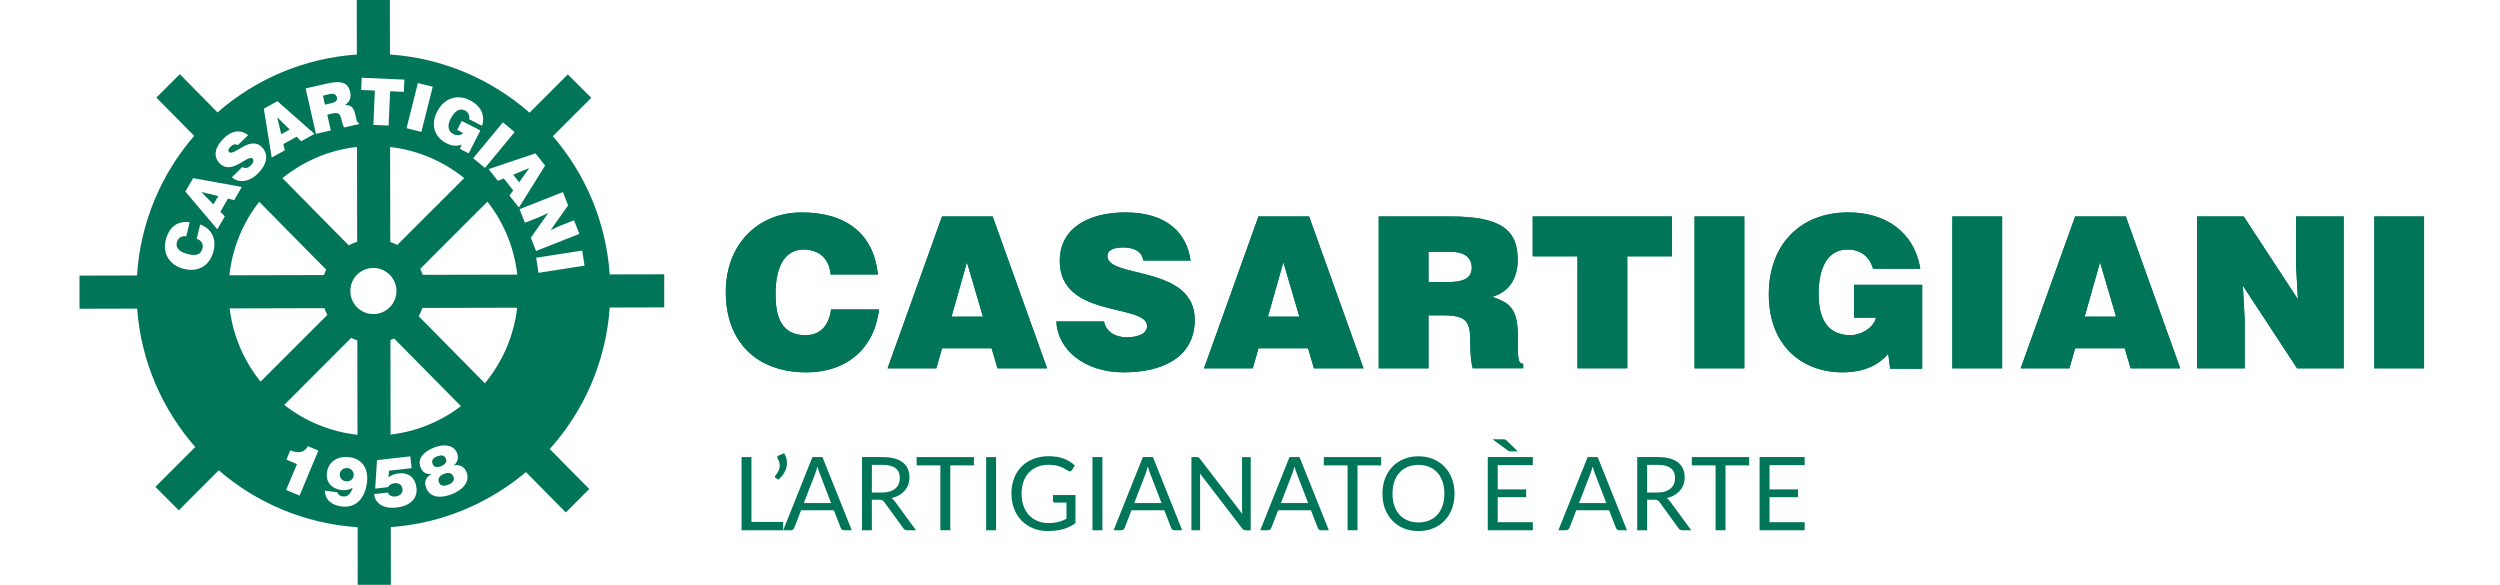 <?xml version="1.0" encoding="utf-8"?>
<!-- Generator: Adobe Illustrator 17.0.0, SVG Export Plug-In . SVG Version: 6.00 Build 0)  -->
<!DOCTYPE svg PUBLIC "-//W3C//DTD SVG 1.1//EN" "http://www.w3.org/Graphics/SVG/1.1/DTD/svg11.dtd">
<svg version="1.1" id="Livello_1" xmlns="http://www.w3.org/2000/svg" xmlns:xlink="http://www.w3.org/1999/xlink" x="0px" y="0px"
	 width="110.069px" height="25.745px" viewBox="0 0 110.069 25.745" enable-background="new 0 0 110.069 25.745"
	 xml:space="preserve">
<g>
	<rect x="0" y="5.687" fill="rgba(0,0,0,0)" width="110.069" height="14.363"/>
	<g>
		<g>
			<g>
				<g>
					<g>
						<path fill="#007557" d="M36.571,12.083c-0.065-0.696-0.503-1.096-1.19-1.096c-0.771,0-1.235,0.659-1.235,1.951
							c0,0.937,0.203,1.82,1.32,1.82c0.706,0,1.04-0.492,1.123-1.133h2.109c-0.195,1.727-1.43,2.768-3.195,2.768
							c-2.21,0-3.548-1.357-3.548-3.53c0-2.164,1.468-3.51,3.334-3.51c2.043,0,3.186,1.012,3.363,2.73H36.571z"/>
					</g>
					<g>
						<path fill="#007557" d="M39.079,16.216l2.396-6.686h2.229l2.397,6.686h-2.183l-0.26-0.882h-2.183l-0.25,0.882H39.079z
							 M42.572,11.545l-0.679,2.396h1.384L42.572,11.545z"/>
					</g>
					<g>
						<path fill="#007557" d="M50.335,11.47c-0.037-0.232-0.159-0.372-0.316-0.455c-0.158-0.083-0.353-0.12-0.566-0.12
							c-0.483,0-0.697,0.139-0.697,0.38c0,1.003,3.846,0.38,3.846,2.813c0,1.552-1.291,2.305-3.129,2.305
							c-1.766,0-2.918-1.032-2.964-2.239h2.1c0.045,0.242,0.176,0.418,0.361,0.53c0.176,0.112,0.409,0.167,0.622,0.167
							c0.548,0,0.911-0.176,0.911-0.492c0-1.013-3.845-0.315-3.845-2.87c0-1.421,1.225-2.136,2.898-2.136
							c1.857,0,2.702,0.947,2.86,2.117H50.335z"/>
					</g>
					<g>
						<path fill="#007557" d="M53.011,16.216l2.396-6.686h2.229l2.396,6.686H57.85l-0.26-0.882h-2.182l-0.251,0.882H53.011z
							 M56.503,11.545l-0.679,2.396h1.384L56.503,11.545z"/>
					</g>
					<g>
						<path fill="#007557" d="M62.893,13.885v2.331h-2.192V9.53h3.158c2.23,0,2.963,0.602,2.963,1.903
							c0,0.771-0.344,1.421-1.124,1.634c0.706,0.261,1.133,0.428,1.133,1.774c0,0.874-0.027,1.171,0.232,1.171v0.203h-2.22
							c-0.056-0.149-0.112-0.575-0.112-1.17c0-0.874-0.148-1.161-1.171-1.161H62.893z M62.893,12.418h0.863
							c0.678,0,1.041-0.168,1.041-0.632c0-0.473-0.372-0.697-0.883-0.697h-1.021V12.418z"/>
					</g>
					<g>
						<path fill="#007557" d="M67.482,9.53h6.131v1.755h-1.968v4.931h-2.193v-4.931h-1.97V9.53z"/>
					</g>
					<g>
						<path fill="#007557" d="M74.607,16.216V9.53h2.192v6.686H74.607z"/>
					</g>
					<g>
						<path fill="#007557" d="M84.629,16.235h-1.412l-0.083-0.66c-0.362,0.427-0.965,0.818-2.016,0.818
							c-1.709,0-3.242-1.106-3.242-3.438c0-2.136,1.337-3.603,3.502-3.603c1.607,0,2.898,0.836,3.168,2.48h-2.08
							c-0.158-0.548-0.557-0.846-1.125-0.846c-0.864,0-1.272,0.78-1.272,1.961c0,0.947,0.298,1.811,1.403,1.811
							c0.446,0,1.012-0.306,1.124-0.771h-0.967v-1.449h3V16.235z"/>
					</g>
					<g>
						<path fill="#007557" d="M85.957,16.216V9.53h2.192v6.686H85.957z"/>
					</g>
					<g>
						<path fill="#007557" d="M88.967,16.216l2.397-6.686h2.229l2.397,6.686h-2.183l-0.261-0.882h-2.182l-0.252,0.882H88.967z
							 M92.46,11.545l-0.678,2.396h1.384L92.46,11.545z"/>
					</g>
					<g>
						<path fill="#007557" d="M101.172,13.179l-0.084-1.523V9.53h2.099v6.686h-2.053l-2.387-3.64l0.083,1.523v2.118h-2.098V9.53
							h2.052L101.172,13.179z"/>
					</g>
					<g>
						<path fill="#007557" d="M104.534,16.216V9.53h2.191v6.686H104.534z"/>
					</g>
				</g>
				<g>
					<g>
						<path fill="#007557" d="M36.571,12.083c-0.065-0.696-0.503-1.096-1.19-1.096c-0.771,0-1.235,0.659-1.235,1.951
							c0,0.937,0.203,1.82,1.32,1.82c0.706,0,1.04-0.492,1.123-1.133h2.109c-0.195,1.727-1.43,2.768-3.195,2.768
							c-2.21,0-3.548-1.357-3.548-3.53c0-2.164,1.468-3.51,3.334-3.51c2.043,0,3.186,1.012,3.363,2.73H36.571z"/>
					</g>
					<g>
						<path fill="#007557" d="M39.079,16.216l2.396-6.686h2.229l2.397,6.686h-2.183l-0.26-0.882h-2.183l-0.25,0.882H39.079z
							 M42.572,11.545l-0.679,2.396h1.384L42.572,11.545z"/>
					</g>
					<g>
						<path fill="#007557" d="M50.335,11.47c-0.037-0.232-0.159-0.372-0.316-0.455c-0.158-0.083-0.353-0.12-0.566-0.12
							c-0.483,0-0.697,0.139-0.697,0.38c0,1.003,3.846,0.38,3.846,2.813c0,1.552-1.291,2.305-3.129,2.305
							c-1.766,0-2.918-1.032-2.964-2.239h2.1c0.045,0.242,0.176,0.418,0.361,0.53c0.176,0.112,0.409,0.167,0.622,0.167
							c0.548,0,0.911-0.176,0.911-0.492c0-1.013-3.845-0.315-3.845-2.87c0-1.421,1.225-2.136,2.898-2.136
							c1.857,0,2.702,0.947,2.86,2.117H50.335z"/>
					</g>
					<g>
						<path fill="#007557" d="M53.011,16.216l2.396-6.686h2.229l2.396,6.686H57.85l-0.26-0.882h-2.182l-0.251,0.882H53.011z
							 M56.503,11.545l-0.679,2.396h1.384L56.503,11.545z"/>
					</g>
					<g>
						<path fill="#007557" d="M62.893,13.885v2.331h-2.192V9.53h3.158c2.23,0,2.963,0.602,2.963,1.903
							c0,0.771-0.344,1.421-1.124,1.634c0.706,0.261,1.133,0.428,1.133,1.774c0,0.874-0.027,1.171,0.232,1.171v0.203h-2.22
							c-0.056-0.149-0.112-0.575-0.112-1.17c0-0.874-0.148-1.161-1.171-1.161H62.893z M62.893,12.418h0.863
							c0.678,0,1.041-0.168,1.041-0.632c0-0.473-0.372-0.697-0.883-0.697h-1.021V12.418z"/>
					</g>
					<g>
						<path fill="#007557" d="M67.482,9.53h6.131v1.755h-1.968v4.931h-2.193v-4.931h-1.97V9.53z"/>
					</g>
					<g>
						<path fill="#007557" d="M74.607,16.216V9.53h2.192v6.686H74.607z"/>
					</g>
					<g>
						<path fill="#007557" d="M84.629,16.235h-1.412l-0.083-0.66c-0.362,0.427-0.965,0.818-2.016,0.818
							c-1.709,0-3.242-1.106-3.242-3.438c0-2.136,1.337-3.603,3.502-3.603c1.607,0,2.898,0.836,3.168,2.48h-2.08
							c-0.158-0.548-0.557-0.846-1.125-0.846c-0.864,0-1.272,0.78-1.272,1.961c0,0.947,0.298,1.811,1.403,1.811
							c0.446,0,1.012-0.306,1.124-0.771h-0.967v-1.449h3V16.235z"/>
					</g>
					<g>
						<path fill="#007557" d="M85.957,16.216V9.53h2.192v6.686H85.957z"/>
					</g>
					<g>
						<path fill="#007557" d="M88.967,16.216l2.397-6.686h2.229l2.397,6.686h-2.183l-0.261-0.882h-2.182l-0.252,0.882H88.967z
							 M92.46,11.545l-0.678,2.396h1.384L92.46,11.545z"/>
					</g>
					<g>
						<path fill="#007557" d="M101.172,13.179l-0.084-1.523V9.53h2.099v6.686h-2.053l-2.387-3.64l0.083,1.523v2.118h-2.098V9.53
							h2.052L101.172,13.179z"/>
					</g>
					<g>
						<path fill="#007557" d="M104.534,16.216V9.53h2.191v6.686H104.534z"/>
					</g>
				</g>
			</g>
			<g>
				<g>
					<path fill="#007557" d="M14.566,4.549c0.203-0.046,0.3-0.121,0.268-0.26c-0.032-0.142-0.158-0.184-0.31-0.148L14.218,4.21
						l0.089,0.397L14.566,4.549z"/>
				</g>
				<g>
					<polygon fill="#007557" points="9.397,9 9.609,8.632 8.864,8.452 					"/>
				</g>
				<g>
					<polygon fill="#007557" points="12.753,5.702 12.207,5.165 12.381,5.908 					"/>
				</g>
				<g>
					<path fill="#007557" d="M15.311,20.61c-0.162-0.022-0.329,0.082-0.353,0.25c-0.023,0.165,0.107,0.308,0.265,0.33
						c0.165,0.023,0.322-0.07,0.346-0.241C15.592,20.78,15.48,20.634,15.311,20.61z"/>
				</g>
				<g>
					<path fill="#007557" d="M26.844,12.081c-0.16-2.318-1.074-4.427-2.503-6.083l1.691-1.691l-1.031-1.031l-1.686,1.686
						c-1.665-1.461-3.798-2.4-6.145-2.562L17.165,0h-1.458l0.004,2.4c-2.341,0.162-4.47,1.095-6.134,2.55L7.917,3.266L6.886,4.297
						l1.663,1.685c-1.445,1.67-2.368,3.803-2.517,6.146L3.5,12.134v1.459l2.538-0.006c0.173,2.327,1.109,4.441,2.559,6.093
						l-1.756,1.756l1.031,1.031l1.76-1.759c1.663,1.433,3.783,2.35,6.113,2.504l0.005,2.534h1.458l-0.004-2.539
						c2.26-0.164,4.32-1.048,5.952-2.423l1.756,1.778l1.031-1.031l-1.739-1.762c1.504-1.676,2.474-3.842,2.64-6.229l2.4-0.006
						v-1.458L26.844,12.081z M22.659,5.814l-1.307,1.58l-0.518-0.428l1.307-1.58L22.659,5.814z M19.245,4.918
						c0.297-0.584,0.866-0.799,1.458-0.498c0.439,0.224,0.676,0.632,0.521,1.119l-0.569-0.29c0.033-0.171-0.034-0.308-0.189-0.387
						c-0.236-0.12-0.456,0.036-0.621,0.358c-0.131,0.259-0.171,0.537,0.132,0.69c0.122,0.062,0.319,0.057,0.415-0.054l-0.264-0.135
						l0.202-0.396l0.821,0.417l-0.515,1.01l-0.386-0.196l0.07-0.192c-0.159,0.067-0.378,0.089-0.665-0.057
						C19.185,6.07,18.92,5.555,19.245,4.918z M20.438,7.84l-2.947,2.946c-0.099-0.051-0.201-0.096-0.308-0.133l-0.007-4.181
						C18.403,6.613,19.524,7.103,20.438,7.84z M18.399,3.655l0.653,0.164l-0.501,1.989l-0.652-0.164L18.399,3.655z M15.927,3.422
						l1.878,0.084L17.78,4.045l-0.603-0.028l-0.068,1.512l-0.672-0.03l0.068-1.511L15.902,3.96L15.927,3.422z M14.401,3.678
						c0.667-0.151,0.927-0.02,1.015,0.369c0.052,0.231-0.006,0.449-0.225,0.565c0.229,0.031,0.368,0.051,0.458,0.454
						c0.059,0.262,0.071,0.352,0.149,0.334l0.014,0.062l-0.663,0.15c-0.027-0.041-0.073-0.165-0.113-0.342
						c-0.059-0.261-0.123-0.337-0.428-0.268l-0.2,0.046l0.158,0.697l-0.656,0.148l-0.453-2.001L14.401,3.678z M15.725,10.642
						c-0.129,0.043-0.254,0.096-0.371,0.16l-2.92-2.959c0.919-0.742,2.048-1.235,3.284-1.374L15.725,10.642z M12.213,4.455
						l1.635,1.439l-0.585,0.324L13.062,6.02l-0.586,0.325l0.064,0.273l-0.576,0.319l-0.349-2.15L12.213,4.455z M9.844,6.098
						c0.406-0.399,0.794-0.373,1.081-0.151L10.47,6.393c-0.058-0.042-0.115-0.047-0.167-0.031c-0.053,0.015-0.104,0.05-0.15,0.095
						c-0.106,0.104-0.122,0.18-0.071,0.233c0.216,0.219,0.923-0.744,1.446-0.211c0.333,0.34,0.212,0.782-0.19,1.177
						c-0.386,0.379-0.859,0.401-1.129,0.147l0.459-0.451c0.062,0.042,0.128,0.053,0.193,0.038c0.062-0.014,0.125-0.051,0.172-0.098
						c0.12-0.117,0.161-0.234,0.094-0.303c-0.219-0.222-0.909,0.757-1.458,0.198C9.364,6.877,9.478,6.457,9.844,6.098z
						 M9.405,11.038c-0.162,0.659-0.663,0.958-1.311,0.8c-0.644-0.158-0.938-0.694-0.803-1.25C7.441,9.98,7.826,9.713,8.351,9.786
						L8.2,10.405c-0.213-0.031-0.364,0.069-0.414,0.274c-0.057,0.23,0.107,0.416,0.491,0.51c0.279,0.068,0.558,0.072,0.639-0.26
						c0.051-0.211-0.071-0.347-0.255-0.418l0.154-0.628C9.314,10.069,9.534,10.512,9.405,11.038z M9.898,9.526l-0.33,0.57
						L8.161,8.434l0.342-0.592l2.144,0.389l-0.335,0.579l-0.274-0.066L9.702,9.324L9.898,9.526z M11.413,8.884l2.946,2.985
						c-0.036,0.078-0.068,0.159-0.094,0.241L10.1,12.12C10.229,10.906,10.7,9.796,11.413,8.884z M10.111,13.578l4.172-0.01
						c0.036,0.103,0.079,0.202,0.128,0.297l-2.938,2.937C10.744,15.898,10.258,14.791,10.111,13.578z M15.463,14.876
						c0.087,0.041,0.177,0.078,0.269,0.109l0.007,4.157c-1.21-0.133-2.316-0.603-3.226-1.315L15.463,14.876z M13.189,21.82
						l-0.592-0.247l0.477-1.142l-0.464-0.194l0.171-0.41c0.285,0.126,0.615,0.137,0.769-0.184l0.467,0.195L13.189,21.82z
						 M16.154,21.267c-0.095,0.676-0.481,1.12-1.132,1.029c-0.394-0.055-0.71-0.268-0.718-0.696l0.559,0.078
						c0.006,0.048,0.037,0.095,0.079,0.127c0.046,0.031,0.1,0.045,0.143,0.051c0.275,0.039,0.384-0.205,0.442-0.375l-0.005-0.007
						c-0.15,0.098-0.32,0.126-0.5,0.102c-0.416-0.059-0.688-0.341-0.626-0.777c0.072-0.517,0.524-0.736,1.006-0.669
						C16.024,20.218,16.229,20.733,16.154,21.267z M15.424,12.812c0-0.561,0.454-1.015,1.015-1.015c0.561,0,1.016,0.454,1.016,1.015
						S17,13.828,16.439,13.828C15.878,13.828,15.424,13.372,15.424,12.812z M20.294,17.882c-0.882,0.67-1.942,1.115-3.097,1.252
						l-0.007-4.165c0.055-0.02,0.109-0.042,0.163-0.065L20.294,17.882z M17.466,22.345c-0.787,0.089-0.987-0.378-0.993-0.592
						l0.604-0.069c0.019,0.054,0.055,0.103,0.102,0.131c0.066,0.042,0.155,0.053,0.25,0.043c0.177-0.02,0.312-0.153,0.293-0.322
						c-0.021-0.187-0.157-0.283-0.34-0.262c-0.144,0.016-0.241,0.067-0.294,0.173l-0.57,0.065l0.08-1.255l1.466-0.166l0.059,0.521
						l-0.994,0.112l-0.029,0.289l0.007,0.006c0.12-0.112,0.292-0.159,0.452-0.178c0.38-0.043,0.721,0.142,0.778,0.645
						C18.387,21.918,18.083,22.276,17.466,22.345z M19.893,21.759c-0.431,0.167-0.946,0.197-1.134-0.289
						c-0.132-0.343,0.096-0.514,0.23-0.596l-0.002-0.005c-0.236,0.024-0.39-0.085-0.474-0.301c-0.171-0.439,0.257-0.731,0.587-0.859
						c0.55-0.213,0.912-0.055,1.024,0.236c0.08,0.207,0.022,0.425-0.151,0.542l0.002,0.006c0.23-0.063,0.469,0.04,0.564,0.288
						C20.724,21.256,20.299,21.601,19.893,21.759z M21.347,16.874l-2.913-2.951c0.064-0.116,0.119-0.238,0.164-0.365l4.172-0.01
						C22.624,14.804,22.114,15.95,21.347,16.874z M18.609,12.1c-0.03-0.091-0.065-0.179-0.106-0.265l2.958-2.957
						c0.709,0.906,1.179,2.008,1.313,3.213L18.609,12.1z M22.431,8.611l0.164-0.23L22.18,7.855l-0.26,0.107l-0.408-0.516
						l2.066-0.694l0.423,0.537l-1.155,1.848L22.431,8.611z M23.37,10.466l0.77-1.091l-0.425,0.195l-0.604,0.238L22.874,9.21
						l1.908-0.753l0.231,0.585l-0.773,1.092l0.426-0.195l0.607-0.24l0.236,0.598l-1.908,0.753L23.37,10.466z M23.709,12.012
						l-0.103-0.665l2.027-0.315l0.103,0.664L23.709,12.012z"/>
				</g>
				<g>
					<path fill="#007557" d="M19.553,20.861c-0.167,0.065-0.303,0.184-0.225,0.385c0.067,0.173,0.261,0.154,0.405,0.098
						c0.142-0.055,0.304-0.174,0.237-0.346C19.895,20.805,19.725,20.794,19.553,20.861z"/>
				</g>
				<g>
					<path fill="#007557" d="M19.635,20.201c-0.074-0.19-0.236-0.167-0.386-0.109c-0.15,0.059-0.272,0.154-0.201,0.336
						c0.061,0.158,0.228,0.153,0.366,0.1C19.555,20.473,19.699,20.368,19.635,20.201z"/>
				</g>
				<g>
					<polygon fill="#007557" points="22.857,8.025 23.3,7.399 22.595,7.692 					"/>
				</g>
			</g>
		</g>
		<g>
			<g>
				<path fill="#007557" d="M33.084,22.979h1.394v0.367h-1.829v-3.222h0.436V22.979z"/>
				<path fill="#007557" d="M34.525,19.955c0.043,0.072,0.075,0.145,0.094,0.217c0.02,0.071,0.029,0.143,0.029,0.215
					c0,0.137-0.033,0.267-0.1,0.391c-0.066,0.123-0.159,0.236-0.277,0.34l-0.124-0.076c-0.012-0.008-0.02-0.016-0.023-0.024
					s-0.006-0.019-0.006-0.027c0-0.021,0.008-0.038,0.022-0.054c0.024-0.028,0.048-0.06,0.07-0.094
					c0.022-0.033,0.042-0.068,0.061-0.105c0.018-0.037,0.032-0.075,0.042-0.115c0.011-0.041,0.017-0.084,0.017-0.129
					c0-0.047-0.008-0.097-0.021-0.148c-0.015-0.051-0.039-0.104-0.073-0.161c-0.011-0.017-0.016-0.033-0.016-0.05
					c0-0.035,0.02-0.062,0.061-0.078L34.525,19.955z"/>
				<path fill="#007557" d="M37.501,23.346h-0.337c-0.039,0-0.07-0.01-0.095-0.029c-0.023-0.02-0.042-0.045-0.054-0.074
					l-0.301-0.778h-1.445l-0.302,0.778c-0.011,0.026-0.028,0.051-0.054,0.072c-0.025,0.021-0.057,0.031-0.095,0.031h-0.337
					l1.288-3.222h0.442L37.501,23.346z M35.39,22.15h1.202l-0.505-1.311c-0.033-0.081-0.065-0.183-0.097-0.304
					c-0.017,0.062-0.033,0.118-0.049,0.17s-0.031,0.098-0.046,0.137L35.39,22.15z"/>
				<path fill="#007557" d="M38.386,22.001v1.345h-0.434v-3.222h0.91c0.203,0,0.38,0.021,0.528,0.062s0.271,0.102,0.367,0.18
					c0.097,0.077,0.168,0.172,0.215,0.281c0.046,0.11,0.069,0.233,0.069,0.37c0,0.114-0.018,0.22-0.054,0.319
					c-0.036,0.099-0.088,0.188-0.156,0.266c-0.068,0.079-0.151,0.146-0.249,0.201c-0.099,0.057-0.21,0.098-0.334,0.127
					c0.054,0.031,0.102,0.076,0.144,0.137l0.939,1.279h-0.387c-0.079,0-0.138-0.031-0.175-0.093l-0.837-1.151
					c-0.025-0.035-0.053-0.061-0.083-0.077c-0.029-0.016-0.074-0.023-0.135-0.023H38.386z M38.386,21.684h0.456
					c0.127,0,0.239-0.015,0.336-0.045c0.097-0.031,0.178-0.074,0.243-0.131s0.114-0.123,0.147-0.201
					c0.032-0.078,0.049-0.164,0.049-0.259c0-0.192-0.063-0.337-0.189-0.434c-0.127-0.098-0.315-0.146-0.565-0.146h-0.477V21.684z"/>
				<path fill="#007557" d="M42.88,20.124v0.366h-1.041v2.855h-0.436v-2.855h-1.046v-0.366H42.88z"/>
				<path fill="#007557" d="M43.855,23.346h-0.437v-3.222h0.437V23.346z"/>
				<path fill="#007557" d="M46.155,23.029c0.087,0,0.167-0.005,0.24-0.013c0.072-0.008,0.141-0.021,0.205-0.037
					c0.064-0.016,0.125-0.036,0.183-0.059c0.057-0.023,0.113-0.051,0.171-0.08v-0.711h-0.499c-0.029,0-0.052-0.008-0.069-0.024
					c-0.017-0.017-0.025-0.036-0.025-0.061v-0.247h0.989v1.236c-0.081,0.059-0.166,0.109-0.253,0.152
					c-0.088,0.043-0.182,0.08-0.281,0.109s-0.206,0.051-0.32,0.064c-0.114,0.015-0.237,0.021-0.371,0.021
					c-0.233,0-0.448-0.039-0.643-0.12c-0.195-0.08-0.363-0.192-0.504-0.337s-0.25-0.318-0.329-0.521s-0.118-0.425-0.118-0.667
					c0-0.246,0.039-0.471,0.116-0.673s0.188-0.376,0.33-0.521c0.144-0.145,0.316-0.256,0.52-0.336
					c0.203-0.079,0.431-0.119,0.682-0.119c0.128,0,0.246,0.01,0.355,0.028s0.211,0.046,0.305,0.081s0.18,0.078,0.26,0.128
					c0.079,0.05,0.153,0.106,0.223,0.17l-0.124,0.198c-0.025,0.04-0.059,0.061-0.099,0.061c-0.024,0-0.051-0.009-0.079-0.025
					c-0.037-0.021-0.079-0.047-0.126-0.076c-0.046-0.029-0.103-0.059-0.169-0.086c-0.067-0.028-0.146-0.052-0.236-0.071
					s-0.198-0.029-0.322-0.029c-0.182,0-0.346,0.029-0.493,0.089c-0.146,0.059-0.271,0.144-0.375,0.254
					c-0.104,0.109-0.183,0.244-0.238,0.4s-0.083,0.332-0.083,0.527c0,0.203,0.028,0.385,0.087,0.545
					c0.058,0.159,0.139,0.295,0.243,0.405c0.105,0.11,0.229,0.196,0.373,0.254C45.823,22.999,45.981,23.029,46.155,23.029z"/>
				<path fill="#007557" d="M48.536,23.346h-0.437v-3.222h0.437V23.346z"/>
				<path fill="#007557" d="M52.049,23.346h-0.337c-0.039,0-0.07-0.01-0.095-0.029c-0.023-0.02-0.042-0.045-0.054-0.074
					l-0.301-0.778h-1.445l-0.302,0.778c-0.011,0.026-0.028,0.051-0.054,0.072c-0.025,0.021-0.057,0.031-0.095,0.031H49.03
					l1.288-3.222h0.442L52.049,23.346z M49.938,22.15h1.202l-0.505-1.311c-0.033-0.081-0.065-0.183-0.097-0.304
					c-0.017,0.062-0.033,0.118-0.049,0.17s-0.031,0.098-0.046,0.137L49.938,22.15z"/>
				<path fill="#007557" d="M52.766,20.139c0.019,0.01,0.04,0.029,0.064,0.06l1.865,2.428c-0.004-0.039-0.007-0.077-0.009-0.114
					c-0.001-0.036-0.002-0.072-0.002-0.105v-2.282h0.382v3.222h-0.22c-0.035,0-0.063-0.006-0.087-0.019
					c-0.023-0.012-0.046-0.032-0.068-0.061l-1.863-2.425c0.003,0.037,0.005,0.074,0.007,0.109c0.001,0.036,0.002,0.068,0.002,0.1
					v2.295h-0.382v-3.222h0.225C52.719,20.124,52.748,20.129,52.766,20.139z"/>
				<path fill="#007557" d="M58.505,23.346h-0.337c-0.039,0-0.07-0.01-0.095-0.029c-0.023-0.02-0.042-0.045-0.054-0.074
					l-0.301-0.778h-1.445l-0.302,0.778c-0.011,0.026-0.028,0.051-0.054,0.072c-0.025,0.021-0.057,0.031-0.095,0.031h-0.337
					l1.288-3.222h0.442L58.505,23.346z M56.394,22.15h1.202l-0.505-1.311c-0.033-0.081-0.065-0.183-0.097-0.304
					c-0.017,0.062-0.033,0.118-0.049,0.17s-0.031,0.098-0.046,0.137L56.394,22.15z"/>
				<path fill="#007557" d="M60.808,20.124v0.366h-1.041v2.855h-0.436v-2.855h-1.046v-0.366H60.808z"/>
				<path fill="#007557" d="M64.039,21.737c0,0.24-0.038,0.462-0.114,0.664c-0.076,0.201-0.185,0.375-0.324,0.52
					c-0.139,0.146-0.307,0.259-0.502,0.339s-0.412,0.12-0.648,0.12c-0.237,0-0.453-0.04-0.647-0.12
					c-0.195-0.08-0.362-0.192-0.501-0.339c-0.14-0.145-0.248-0.318-0.324-0.52c-0.076-0.202-0.114-0.424-0.114-0.664
					c0-0.242,0.038-0.463,0.114-0.665c0.076-0.201,0.185-0.375,0.324-0.521c0.139-0.146,0.306-0.259,0.501-0.341
					c0.194-0.08,0.41-0.121,0.647-0.121c0.236,0,0.453,0.041,0.648,0.121c0.195,0.082,0.363,0.195,0.502,0.341
					c0.14,0.146,0.248,0.32,0.324,0.521C64.001,21.274,64.039,21.495,64.039,21.737z M63.592,21.737
					c0-0.198-0.026-0.376-0.081-0.533c-0.054-0.157-0.13-0.291-0.229-0.398c-0.1-0.109-0.22-0.193-0.36-0.252
					c-0.141-0.058-0.298-0.087-0.472-0.087c-0.173,0-0.329,0.029-0.47,0.087c-0.141,0.059-0.262,0.143-0.361,0.252
					c-0.1,0.107-0.176,0.241-0.23,0.398c-0.054,0.157-0.08,0.335-0.08,0.533c0,0.197,0.026,0.375,0.08,0.531
					c0.055,0.156,0.131,0.289,0.23,0.397s0.221,0.192,0.361,0.249c0.141,0.059,0.297,0.088,0.47,0.088
					c0.174,0,0.331-0.029,0.472-0.088c0.141-0.057,0.261-0.141,0.36-0.249c0.099-0.108,0.175-0.241,0.229-0.397
					C63.565,22.112,63.592,21.934,63.592,21.737z"/>
				<path fill="#007557" d="M67.487,20.124v0.354H65.94v1.07h1.252v0.342H65.94v1.1h1.547v0.355h-1.984v-3.222H67.487z
					 M66.163,19.34c0.048,0,0.084,0.004,0.108,0.014c0.023,0.01,0.051,0.03,0.081,0.061l0.474,0.456h-0.312
					c-0.031,0-0.056-0.003-0.074-0.008c-0.018-0.005-0.039-0.017-0.064-0.035l-0.663-0.487H66.163z"/>
				<path fill="#007557" d="M71.632,23.346h-0.337c-0.039,0-0.07-0.01-0.095-0.029c-0.023-0.02-0.042-0.045-0.054-0.074
					l-0.301-0.778H69.4l-0.302,0.778c-0.011,0.026-0.028,0.051-0.054,0.072c-0.025,0.021-0.057,0.031-0.095,0.031h-0.337
					l1.288-3.222h0.442L71.632,23.346z M69.521,22.15h1.202l-0.505-1.311c-0.033-0.081-0.065-0.183-0.097-0.304
					c-0.017,0.062-0.033,0.118-0.049,0.17s-0.031,0.098-0.046,0.137L69.521,22.15z"/>
				<path fill="#007557" d="M72.517,22.001v1.345h-0.434v-3.222h0.91c0.203,0,0.38,0.021,0.528,0.062s0.271,0.102,0.367,0.18
					c0.097,0.077,0.168,0.172,0.215,0.281c0.046,0.11,0.069,0.233,0.069,0.37c0,0.114-0.018,0.22-0.054,0.319
					c-0.036,0.099-0.088,0.188-0.156,0.266c-0.068,0.079-0.151,0.146-0.249,0.201c-0.099,0.057-0.21,0.098-0.334,0.127
					c0.054,0.031,0.102,0.076,0.144,0.137l0.939,1.279h-0.387c-0.079,0-0.138-0.031-0.175-0.093l-0.837-1.151
					c-0.025-0.035-0.053-0.061-0.083-0.077c-0.029-0.016-0.074-0.023-0.135-0.023H72.517z M72.517,21.684h0.456
					c0.127,0,0.239-0.015,0.336-0.045c0.097-0.031,0.178-0.074,0.243-0.131s0.114-0.123,0.147-0.201
					c0.032-0.078,0.049-0.164,0.049-0.259c0-0.192-0.063-0.337-0.189-0.434c-0.127-0.098-0.315-0.146-0.565-0.146h-0.477V21.684z"/>
				<path fill="#007557" d="M77.011,20.124v0.366H75.97v2.855h-0.436v-2.855h-1.046v-0.366H77.011z"/>
				<path fill="#007557" d="M79.455,20.124v0.354h-1.547v1.07h1.252v0.342h-1.252v1.1h1.547v0.355H77.47v-3.222H79.455z"/>
			</g>
		</g>
	</g>
</g>
</svg>

